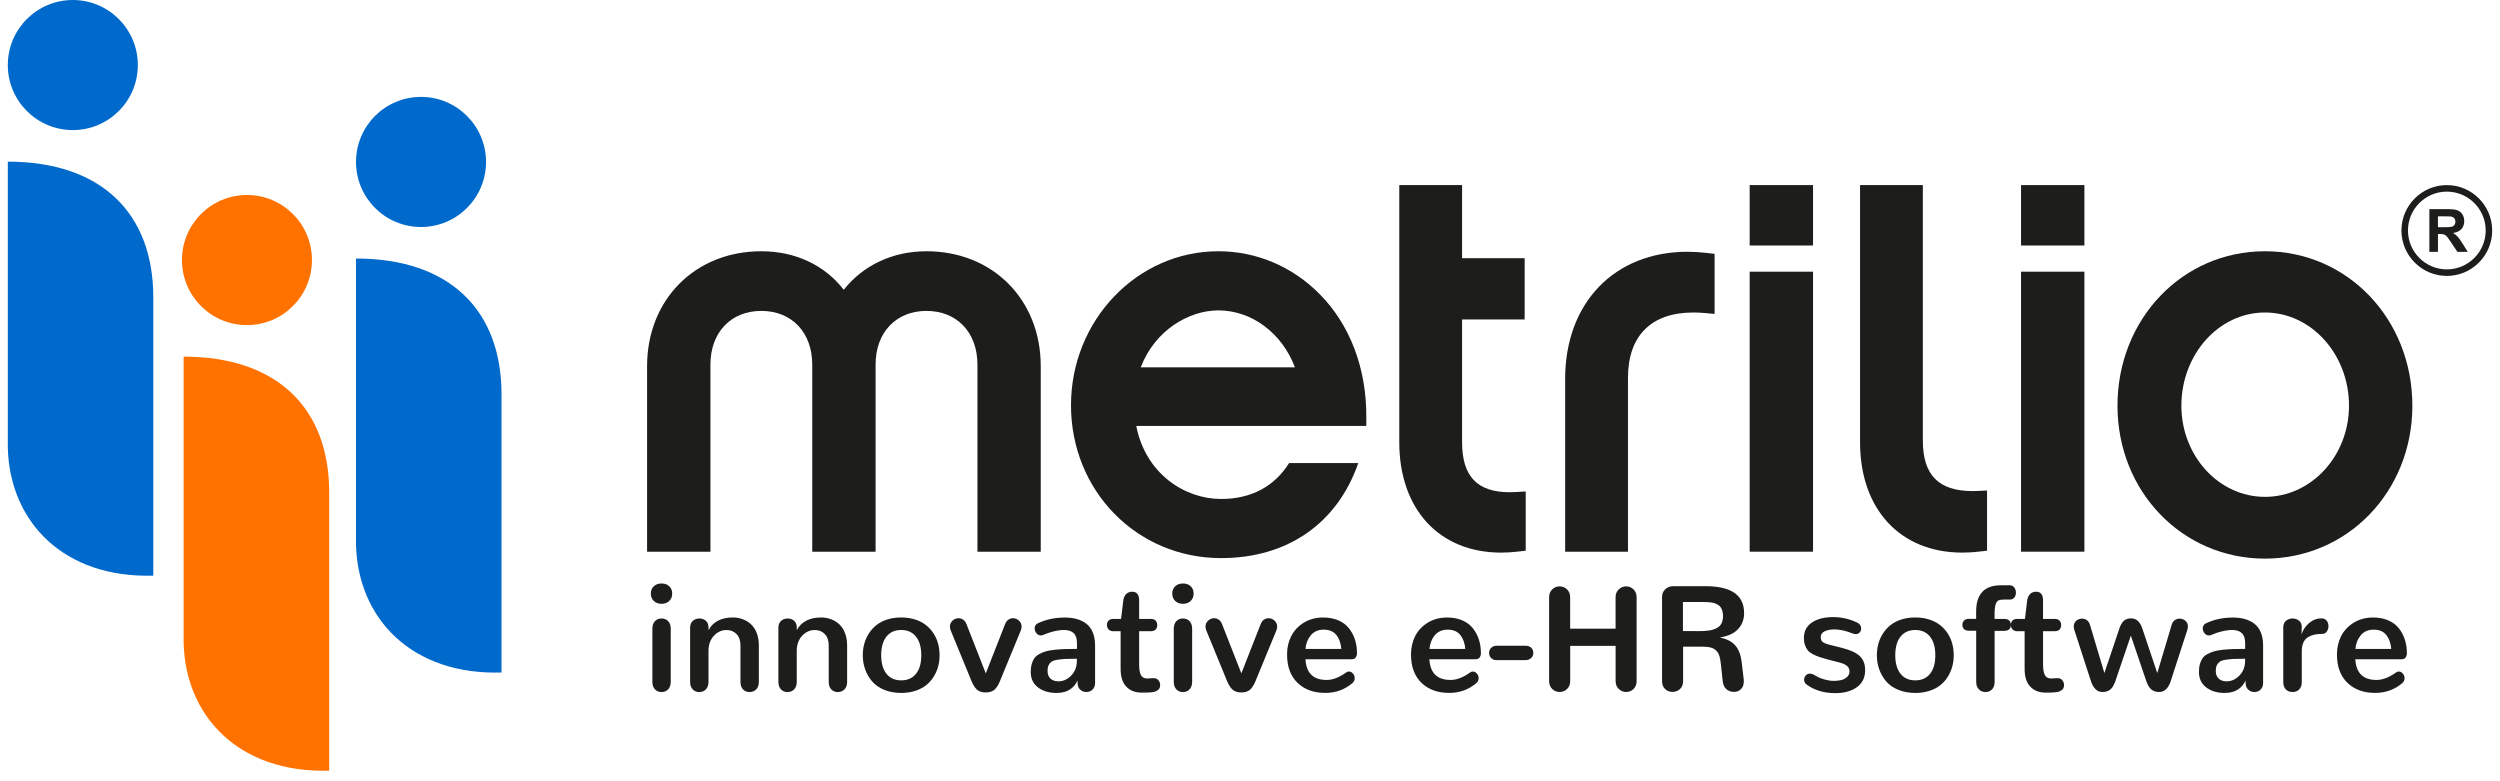 <svg width="160" height="50" viewBox="0 0 160 50" fill="none" xmlns="http://www.w3.org/2000/svg">
  <path
    d="M9.811 19.028V36.841C4.07 37.012 0.624 33.394 0.5 28.666V10.346C6.498 10.346 9.811 13.66 9.811 19.028Z"
    fill="#0069CC" />
  <path
    d="M0.5 4.163C0.5 6.462 2.362 8.325 4.662 8.325C6.956 8.325 8.821 6.462 8.821 4.163C8.821 1.864 6.956 0 4.662 0C2.362 0 0.5 1.864 0.5 4.163Z"
    fill="#0069CC" />
  <path
    d="M21.068 31.509V49.322C15.325 49.491 11.873 45.877 11.752 41.149V22.825C17.75 22.825 21.068 26.139 21.068 31.509Z"
    fill="#FF7200" />
  <path
    d="M11.645 16.643C11.645 18.942 13.505 20.806 15.807 20.806C18.101 20.806 19.966 18.942 19.966 16.643C19.966 14.342 18.101 12.479 15.807 12.479C13.507 12.479 11.645 14.342 11.645 16.643Z"
    fill="#FF7200" />
  <path
    d="M32.097 25.23V43.041C26.353 43.212 22.909 39.596 22.785 34.868V16.546C28.783 16.546 32.097 19.86 32.097 25.23Z"
    fill="#0069CC" />
  <path
    d="M22.785 10.365C22.785 12.664 24.645 14.528 26.947 14.528C29.241 14.528 31.106 12.664 31.106 10.365C31.106 8.066 29.241 6.202 26.947 6.202C24.645 6.2 22.785 8.064 22.785 10.365Z"
    fill="#0069CC" />
  <path d="M116.034 17.388H111.979V35.308H116.034V17.388Z" fill="#1D1D1B" />
  <path
    d="M96.613 31.502C94.539 31.502 93.573 30.482 93.573 28.295V20.445H97.578V16.525H93.573V11.846H89.554V28.297C89.554 32.593 92.112 35.367 96.072 35.367C96.418 35.367 96.777 35.346 97.138 35.303L97.646 35.244V31.452L97.036 31.49C96.893 31.499 96.753 31.502 96.613 31.502Z"
    fill="#1D1D1B" />
  <path
    d="M108.003 16.113C103.319 16.113 100.169 19.384 100.169 24.256V35.31H104.19V24.189C104.19 21.486 105.677 20 108.376 20C108.611 20 108.858 20.01 109.107 20.034L109.734 20.091V16.247L109.226 16.187C108.818 16.14 108.404 16.113 108.003 16.113Z"
    fill="#1D1D1B" />
  <path
    d="M82.504 29.633C81.565 31.131 80.083 31.934 78.147 31.934C75.829 31.934 73.321 30.33 72.72 27.261H87.442L87.444 26.69C87.461 23.571 86.397 20.773 84.447 18.812C82.696 17.048 80.401 16.08 77.976 16.08C72.774 16.08 68.544 20.502 68.544 25.934C68.544 31.421 72.762 35.719 78.147 35.719C82.397 35.719 85.584 33.503 86.931 29.636H82.504V29.633ZM77.976 19.865C80.126 19.865 82.055 21.332 82.876 23.509H73.009C73.919 21.113 76.114 19.865 77.976 19.865Z"
    fill="#1D1D1B" />
  <path
    d="M59.297 16.08C57.135 16.08 55.249 16.969 54 18.545C52.779 16.969 50.902 16.08 48.726 16.08C44.486 16.08 41.413 19.173 41.413 23.436V35.31H45.468V23.331C45.468 21.277 46.776 19.898 48.726 19.898C50.674 19.898 51.983 21.277 51.983 23.331V35.31H56.038V23.331C56.038 21.277 57.346 19.898 59.294 19.898C61.244 19.898 62.556 21.277 62.556 23.331V35.31H66.608V23.436C66.608 19.173 63.532 16.08 59.297 16.08Z"
    fill="#1D1D1B" />
  <path
    d="M144.956 16.08C139.664 16.08 135.519 20.423 135.519 25.967C135.519 31.454 139.664 35.752 144.956 35.752C150.246 35.752 154.391 31.454 154.391 25.967C154.391 20.423 150.246 16.08 144.956 16.08ZM144.956 31.799C142.008 31.799 139.609 29.181 139.609 25.967C139.609 22.677 142.008 20 144.956 20C147.923 20 150.336 22.677 150.336 25.967C150.334 29.181 147.923 31.799 144.956 31.799Z"
    fill="#1D1D1B" />
  <path d="M133.402 11.846H129.347V15.712H133.402V11.846Z" fill="#1D1D1B" />
  <path
    d="M126.236 31.428C124.07 31.428 123.062 30.401 123.062 28.192V11.846H119.043V28.297C119.043 32.593 121.611 35.367 125.59 35.367C125.937 35.367 126.3 35.346 126.663 35.303L127.172 35.244V31.392L126.571 31.421C126.457 31.426 126.345 31.428 126.236 31.428Z"
    fill="#1D1D1B" />
  <path d="M116.034 11.846H111.979V15.712H116.034V11.846Z" fill="#1D1D1B" />
  <path d="M133.402 17.388H129.347V35.308H133.402V17.388Z" fill="#1D1D1B" />
  <path
    d="M155.479 16.12V13.384H156.64C156.932 13.384 157.144 13.408 157.274 13.458C157.407 13.508 157.512 13.596 157.595 13.719C157.673 13.845 157.711 13.988 157.711 14.15C157.711 14.354 157.652 14.523 157.531 14.659C157.41 14.794 157.232 14.877 156.992 14.911C157.11 14.979 157.208 15.056 157.286 15.141C157.362 15.224 157.467 15.372 157.6 15.583L157.935 16.118H157.274L156.875 15.521C156.735 15.31 156.638 15.177 156.585 15.12C156.531 15.065 156.476 15.027 156.417 15.006C156.36 14.987 156.265 14.975 156.141 14.975H156.03V16.116L155.479 16.12ZM156.03 14.542H156.438C156.704 14.542 156.868 14.53 156.932 14.509C156.999 14.487 157.051 14.447 157.087 14.392C157.125 14.338 157.144 14.269 157.144 14.188C157.144 14.095 157.118 14.021 157.068 13.964C157.02 13.907 156.951 13.872 156.861 13.855C156.818 13.848 156.683 13.845 156.46 13.845H156.027L156.03 14.542Z"
    fill="#1D1D1B" />
  <path
    d="M156.597 17.659C154.996 17.659 153.692 16.356 153.692 14.751C153.692 13.149 154.996 11.846 156.597 11.846C158.196 11.846 159.5 13.149 159.5 14.751C159.5 16.354 158.198 17.659 156.597 17.659ZM156.597 12.264C155.224 12.264 154.11 13.382 154.11 14.751C154.11 16.123 155.227 17.24 156.597 17.24C157.968 17.24 159.084 16.123 159.084 14.751C159.084 13.382 157.968 12.264 156.597 12.264Z"
    fill="#1D1D1B" />
  <path
    d="M41.843 38.462C41.717 38.341 41.653 38.184 41.653 37.989C41.653 37.797 41.717 37.64 41.843 37.521C41.969 37.402 42.135 37.343 42.342 37.343C42.546 37.343 42.71 37.402 42.833 37.521C42.959 37.64 43.021 37.797 43.021 37.989C43.021 38.184 42.957 38.341 42.831 38.462C42.705 38.584 42.539 38.643 42.337 38.643C42.135 38.643 41.969 38.584 41.843 38.462ZM41.916 44.118C41.807 44.004 41.752 43.842 41.752 43.633V40.243C41.752 40.034 41.807 39.87 41.916 39.756C42.026 39.639 42.166 39.582 42.337 39.582C42.508 39.582 42.65 39.639 42.762 39.756C42.874 39.872 42.928 40.034 42.928 40.243V43.633C42.928 43.84 42.871 44.002 42.762 44.118C42.653 44.234 42.51 44.292 42.337 44.292C42.163 44.292 42.026 44.232 41.916 44.118Z"
    fill="#1D1D1B" />
  <path
    d="M44.332 44.118C44.223 44.004 44.168 43.845 44.168 43.643V40.174C44.168 39.986 44.225 39.841 44.337 39.739C44.448 39.635 44.591 39.584 44.764 39.584C44.933 39.584 45.073 39.635 45.182 39.737C45.292 39.839 45.346 39.982 45.346 40.167V40.331C45.484 40.065 45.684 39.863 45.95 39.725C46.213 39.587 46.529 39.518 46.895 39.518C47.121 39.518 47.332 39.556 47.529 39.627C47.726 39.699 47.904 39.808 48.061 39.951C48.218 40.093 48.342 40.283 48.432 40.516C48.522 40.752 48.567 41.02 48.567 41.32V43.645C48.567 43.847 48.51 44.006 48.399 44.12C48.287 44.234 48.142 44.292 47.966 44.292C47.8 44.292 47.662 44.234 47.553 44.12C47.444 44.006 47.389 43.847 47.389 43.645V41.318C47.389 40.997 47.306 40.749 47.137 40.578C46.971 40.407 46.757 40.322 46.498 40.322C46.185 40.322 45.914 40.445 45.686 40.692C45.458 40.94 45.344 41.263 45.344 41.66V43.645C45.344 43.847 45.287 44.006 45.178 44.12C45.066 44.234 44.926 44.292 44.752 44.292C44.579 44.292 44.441 44.232 44.332 44.118Z"
    fill="#1D1D1B" />
  <path
    d="M49.98 44.118C49.871 44.004 49.817 43.845 49.817 43.643V40.174C49.817 39.986 49.874 39.841 49.985 39.739C50.097 39.635 50.239 39.584 50.413 39.584C50.581 39.584 50.722 39.635 50.831 39.737C50.94 39.839 50.995 39.982 50.995 40.167V40.331C51.133 40.065 51.332 39.863 51.598 39.725C51.862 39.587 52.178 39.518 52.544 39.518C52.769 39.518 52.98 39.556 53.178 39.627C53.377 39.701 53.553 39.808 53.71 39.951C53.867 40.093 53.99 40.283 54.08 40.516C54.171 40.752 54.216 41.02 54.216 41.32V43.645C54.216 43.847 54.159 44.006 54.047 44.12C53.935 44.234 53.791 44.292 53.615 44.292C53.449 44.292 53.311 44.234 53.201 44.12C53.092 44.006 53.038 43.847 53.038 43.645V41.318C53.038 40.997 52.954 40.749 52.786 40.578C52.62 40.407 52.406 40.322 52.147 40.322C51.833 40.322 51.562 40.445 51.334 40.692C51.106 40.94 50.992 41.263 50.992 41.66V43.645C50.992 43.847 50.935 44.006 50.826 44.12C50.715 44.234 50.574 44.292 50.401 44.292C50.227 44.292 50.09 44.232 49.98 44.118Z"
    fill="#1D1D1B" />
  <path
    d="M56.579 44.144C56.258 44.011 56 43.828 55.807 43.6C55.615 43.372 55.468 43.115 55.368 42.834C55.268 42.554 55.218 42.254 55.218 41.938C55.218 41.688 55.249 41.446 55.311 41.213C55.373 40.98 55.468 40.761 55.598 40.554C55.729 40.348 55.89 40.167 56.078 40.015C56.268 39.863 56.498 39.741 56.772 39.651C57.045 39.561 57.346 39.518 57.674 39.518C57.995 39.518 58.292 39.561 58.563 39.646C58.833 39.732 59.064 39.851 59.254 40.001C59.444 40.148 59.608 40.326 59.741 40.531C59.876 40.735 59.974 40.959 60.038 41.194C60.102 41.432 60.133 41.681 60.133 41.94C60.133 42.188 60.102 42.425 60.042 42.654C59.981 42.882 59.886 43.101 59.755 43.31C59.624 43.519 59.465 43.697 59.278 43.849C59.088 44.002 58.857 44.123 58.582 44.213C58.306 44.303 58.004 44.349 57.672 44.349C57.266 44.346 56.9 44.28 56.579 44.144ZM58.624 43.122C58.85 42.841 58.962 42.447 58.962 41.938C58.962 41.427 58.85 41.03 58.624 40.747C58.399 40.464 58.083 40.319 57.677 40.319C57.27 40.319 56.955 40.462 56.731 40.745C56.508 41.028 56.396 41.425 56.396 41.938C56.396 42.444 56.508 42.839 56.734 43.122C56.959 43.403 57.273 43.543 57.677 43.543C58.083 43.543 58.399 43.403 58.624 43.122Z"
    fill="#1D1D1B" />
  <path
    d="M62.498 44.113C62.358 43.978 62.221 43.733 62.09 43.379L60.843 40.34C60.812 40.264 60.795 40.188 60.795 40.105C60.795 39.953 60.852 39.825 60.964 39.72C61.076 39.615 61.204 39.566 61.349 39.566C61.458 39.566 61.558 39.599 61.651 39.663C61.741 39.73 61.812 39.829 61.862 39.965L63.09 43.096L64.318 39.965C64.368 39.829 64.439 39.73 64.529 39.663C64.62 39.599 64.719 39.566 64.829 39.566C64.974 39.566 65.1 39.615 65.213 39.72C65.328 39.825 65.382 39.953 65.382 40.105C65.382 40.186 65.366 40.264 65.335 40.34L64.083 43.379C63.952 43.733 63.817 43.975 63.677 44.113C63.536 44.249 63.342 44.318 63.088 44.318C62.833 44.318 62.639 44.249 62.498 44.113Z"
    fill="#1D1D1B" />
  <path
    d="M66.423 43.987C66.118 43.752 65.966 43.422 65.966 43.001C65.966 42.813 65.986 42.647 66.026 42.506C66.066 42.364 66.121 42.242 66.19 42.138C66.261 42.033 66.361 41.948 66.487 41.874C66.615 41.803 66.75 41.743 66.895 41.698C67.04 41.653 67.221 41.617 67.442 41.591C67.662 41.567 67.883 41.551 68.109 41.541C68.335 41.534 68.606 41.529 68.926 41.529V41.168C68.926 40.873 68.857 40.659 68.717 40.524C68.577 40.388 68.37 40.319 68.095 40.319C68.035 40.319 67.976 40.322 67.914 40.326C67.853 40.331 67.791 40.338 67.729 40.35C67.667 40.359 67.613 40.371 67.565 40.379C67.518 40.388 67.463 40.4 67.396 40.419C67.332 40.438 67.28 40.452 67.247 40.459C67.213 40.469 67.161 40.486 67.097 40.509C67.033 40.533 66.99 40.547 66.971 40.554C66.952 40.562 66.909 40.576 66.845 40.604C66.781 40.631 66.746 40.645 66.743 40.645C66.71 40.659 66.665 40.669 66.613 40.669C66.503 40.669 66.411 40.621 66.332 40.528C66.256 40.438 66.218 40.333 66.218 40.217C66.218 40.065 66.287 39.955 66.425 39.889C66.943 39.644 67.52 39.523 68.156 39.523C68.444 39.523 68.703 39.556 68.931 39.623C69.159 39.689 69.361 39.791 69.537 39.927C69.712 40.065 69.848 40.25 69.943 40.486C70.038 40.718 70.085 40.997 70.085 41.315V43.7C70.085 43.888 70.031 44.032 69.921 44.135C69.812 44.237 69.679 44.289 69.527 44.289C69.375 44.289 69.242 44.237 69.13 44.135C69.019 44.032 68.964 43.885 68.964 43.7V43.545C68.864 43.783 68.703 43.978 68.48 44.125C68.256 44.275 67.962 44.349 67.601 44.349C67.116 44.344 66.727 44.225 66.423 43.987ZM68.558 43.234C68.798 42.986 68.919 42.673 68.919 42.295V42.159C68.606 42.159 68.359 42.164 68.176 42.173C67.993 42.183 67.819 42.202 67.655 42.228C67.492 42.254 67.37 42.297 67.292 42.354C67.213 42.411 67.152 42.487 67.109 42.58C67.064 42.673 67.043 42.789 67.043 42.934C67.043 43.153 67.107 43.319 67.233 43.433C67.358 43.547 67.527 43.605 67.736 43.605C68.045 43.605 68.318 43.481 68.558 43.234Z"
    fill="#1D1D1B" />
  <path
    d="M72.078 43.94C71.838 43.681 71.72 43.31 71.72 42.825V40.398H71.266C71.13 40.398 71.028 40.362 70.955 40.288C70.881 40.215 70.846 40.117 70.846 39.996C70.846 39.882 70.879 39.787 70.95 39.718C71.019 39.646 71.121 39.611 71.254 39.611H71.748L71.888 38.446C71.907 38.277 71.967 38.139 72.064 38.032C72.161 37.923 72.297 37.87 72.47 37.87C72.608 37.87 72.715 37.916 72.791 38.006C72.867 38.096 72.905 38.234 72.905 38.415V39.611H73.66C73.791 39.611 73.893 39.649 73.96 39.72C74.028 39.794 74.062 39.891 74.062 40.013C74.062 40.131 74.028 40.224 73.96 40.293C73.891 40.362 73.788 40.395 73.656 40.395H72.905V42.53C72.905 42.83 72.943 43.055 73.016 43.2C73.093 43.348 73.225 43.422 73.416 43.422H73.468L73.8 43.403H73.834C73.962 43.403 74.064 43.445 74.138 43.533C74.214 43.621 74.249 43.723 74.249 43.842C74.249 43.918 74.237 43.983 74.211 44.04C74.185 44.097 74.147 44.142 74.093 44.175C74.038 44.211 73.983 44.237 73.926 44.261C73.869 44.285 73.796 44.296 73.698 44.306C73.603 44.313 73.52 44.318 73.451 44.322C73.382 44.325 73.292 44.327 73.178 44.327H73.076C72.651 44.33 72.318 44.199 72.078 43.94Z"
    fill="#1D1D1B" />
  <path
    d="M75.214 38.462C75.088 38.341 75.024 38.184 75.024 37.989C75.024 37.797 75.088 37.64 75.214 37.521C75.34 37.402 75.506 37.343 75.713 37.343C75.917 37.343 76.081 37.402 76.204 37.521C76.33 37.64 76.392 37.797 76.392 37.989C76.392 38.184 76.328 38.341 76.202 38.462C76.076 38.584 75.91 38.643 75.708 38.643C75.504 38.643 75.34 38.584 75.214 38.462ZM75.285 44.118C75.176 44.004 75.121 43.842 75.121 43.633V40.243C75.121 40.034 75.176 39.87 75.285 39.756C75.394 39.639 75.534 39.582 75.705 39.582C75.876 39.582 76.019 39.639 76.131 39.756C76.242 39.872 76.297 40.034 76.297 40.243V43.633C76.297 43.84 76.242 44.002 76.131 44.118C76.019 44.234 75.879 44.292 75.705 44.292C75.532 44.292 75.394 44.232 75.285 44.118Z"
    fill="#1D1D1B" />
  <path
    d="M78.855 44.113C78.715 43.978 78.577 43.733 78.447 43.379L77.2 40.34C77.169 40.264 77.152 40.188 77.152 40.105C77.152 39.953 77.209 39.825 77.321 39.72C77.432 39.615 77.563 39.566 77.705 39.566C77.815 39.566 77.915 39.599 78.007 39.663C78.097 39.73 78.169 39.829 78.219 39.965L79.447 43.096L80.675 39.965C80.725 39.829 80.796 39.73 80.886 39.663C80.976 39.599 81.076 39.566 81.185 39.566C81.33 39.566 81.458 39.615 81.57 39.72C81.682 39.825 81.739 39.953 81.739 40.105C81.739 40.186 81.722 40.264 81.691 40.34L80.439 43.379C80.309 43.733 80.173 43.975 80.033 44.113C79.893 44.249 79.698 44.318 79.444 44.318C79.19 44.318 78.995 44.249 78.855 44.113Z"
    fill="#1D1D1B" />
  <path
    d="M82.639 40.711C82.82 40.357 83.088 40.069 83.444 39.851C83.8 39.632 84.216 39.52 84.686 39.52C85.05 39.52 85.371 39.582 85.651 39.701C85.931 39.822 86.157 39.989 86.326 40.203C86.496 40.414 86.625 40.654 86.713 40.921C86.8 41.187 86.846 41.474 86.848 41.783C86.848 41.905 86.82 42.005 86.765 42.081C86.708 42.154 86.622 42.192 86.513 42.192H83.549C83.599 43.074 84.05 43.517 84.905 43.517C85.292 43.517 85.708 43.357 86.147 43.044C86.204 42.998 86.266 42.977 86.33 42.977C86.428 42.977 86.513 43.02 86.589 43.108C86.665 43.196 86.701 43.295 86.701 43.405C86.701 43.529 86.651 43.636 86.551 43.723C86.057 44.139 85.48 44.346 84.82 44.346C84.078 44.346 83.485 44.13 83.04 43.7C82.596 43.267 82.373 42.666 82.373 41.893C82.368 41.46 82.458 41.066 82.639 40.711ZM85.843 41.532C85.817 41.173 85.713 40.875 85.53 40.645C85.347 40.412 85.076 40.298 84.715 40.298C84.364 40.298 84.09 40.419 83.891 40.659C83.691 40.899 83.58 41.192 83.551 41.532H85.843Z"
    fill="#1D1D1B" />
  <path
    d="M90.57 40.711C90.751 40.357 91.019 40.069 91.376 39.851C91.732 39.632 92.147 39.52 92.618 39.52C92.981 39.52 93.302 39.582 93.582 39.701C93.862 39.822 94.088 39.989 94.257 40.203C94.428 40.414 94.556 40.654 94.644 40.921C94.732 41.187 94.777 41.474 94.779 41.783C94.779 41.905 94.751 42.005 94.696 42.081C94.639 42.154 94.554 42.192 94.444 42.192H91.48C91.53 43.074 91.981 43.517 92.836 43.517C93.224 43.517 93.639 43.357 94.079 43.044C94.136 42.998 94.197 42.977 94.261 42.977C94.359 42.977 94.444 43.02 94.52 43.108C94.596 43.196 94.632 43.295 94.632 43.405C94.632 43.529 94.582 43.636 94.482 43.723C93.988 44.139 93.411 44.346 92.751 44.346C92.01 44.346 91.416 44.13 90.972 43.7C90.528 43.267 90.304 42.666 90.304 41.893C90.302 41.46 90.392 41.066 90.57 40.711ZM93.777 41.532C93.751 41.173 93.646 40.875 93.463 40.645C93.281 40.412 93.01 40.298 92.649 40.298C92.297 40.298 92.024 40.419 91.824 40.659C91.625 40.899 91.513 41.192 91.485 41.532H93.777Z"
    fill="#1D1D1B" />
  <path
    d="M95.435 42.116C95.345 42.028 95.302 41.919 95.302 41.788C95.302 41.653 95.347 41.544 95.437 41.458C95.53 41.372 95.646 41.327 95.789 41.327H97.646C97.789 41.327 97.908 41.37 97.998 41.458C98.088 41.544 98.133 41.653 98.133 41.788C98.133 41.919 98.086 42.028 97.991 42.116C97.898 42.204 97.782 42.247 97.644 42.247H95.763C95.634 42.249 95.525 42.204 95.435 42.116Z"
    fill="#1D1D1B" />
  <path
    d="M99.342 44.094C99.209 43.966 99.143 43.797 99.143 43.588V38.227C99.143 38.018 99.209 37.849 99.342 37.721C99.475 37.592 99.635 37.528 99.817 37.528C100 37.528 100.157 37.592 100.29 37.721C100.423 37.849 100.49 38.018 100.49 38.227V40.236H103.397V38.227C103.397 38.018 103.463 37.849 103.599 37.721C103.732 37.592 103.891 37.528 104.076 37.528C104.259 37.528 104.414 37.592 104.547 37.721C104.677 37.849 104.744 38.018 104.744 38.227V43.588C104.744 43.797 104.677 43.966 104.547 44.094C104.416 44.223 104.257 44.287 104.074 44.287C103.891 44.287 103.734 44.223 103.601 44.094C103.466 43.966 103.399 43.797 103.399 43.588V41.334H100.492V43.588C100.492 43.797 100.425 43.966 100.292 44.094C100.159 44.223 100 44.287 99.817 44.287C99.632 44.287 99.475 44.22 99.342 44.094Z"
    fill="#1D1D1B" />
  <path
    d="M106.568 44.099C106.437 43.975 106.371 43.807 106.371 43.59V38.206C106.371 38.006 106.44 37.842 106.58 37.711C106.72 37.581 106.886 37.516 107.084 37.516H109.152C110.801 37.516 111.623 38.089 111.623 39.24C111.623 39.639 111.497 39.979 111.243 40.255C110.989 40.533 110.609 40.711 110.098 40.792V40.811C110.532 40.894 110.856 41.066 111.072 41.325C111.285 41.584 111.418 41.933 111.468 42.378L111.599 43.486C111.601 43.514 111.604 43.555 111.604 43.607C111.604 43.819 111.542 43.985 111.423 44.104C111.302 44.223 111.152 44.282 110.972 44.282C110.784 44.282 110.623 44.223 110.487 44.106C110.352 43.99 110.276 43.816 110.252 43.588L110.136 42.504C110.114 42.295 110.084 42.123 110.043 41.993C110.003 41.862 109.939 41.748 109.851 41.653C109.763 41.558 109.649 41.489 109.506 41.448C109.364 41.408 109.183 41.386 108.965 41.386H108.946H107.718V43.588C107.718 43.807 107.651 43.978 107.518 44.099C107.385 44.22 107.226 44.282 107.043 44.282C106.86 44.282 106.701 44.225 106.568 44.099ZM108.673 40.391C108.803 40.391 108.915 40.391 109.003 40.386C109.091 40.381 109.195 40.374 109.316 40.36C109.437 40.345 109.537 40.326 109.62 40.3C109.704 40.276 109.789 40.238 109.879 40.193C109.97 40.146 110.038 40.091 110.093 40.024C110.148 39.958 110.19 39.875 110.224 39.775C110.257 39.675 110.274 39.561 110.274 39.432C110.274 39.311 110.259 39.202 110.233 39.107C110.205 39.012 110.169 38.933 110.126 38.869C110.084 38.807 110.027 38.752 109.951 38.71C109.875 38.667 109.806 38.631 109.742 38.608C109.677 38.584 109.594 38.567 109.492 38.555C109.39 38.546 109.302 38.536 109.228 38.534C109.157 38.531 109.065 38.529 108.951 38.529H108.853H107.708V40.388L108.673 40.391Z"
    fill="#1D1D1B" />
  <path
    d="M115.464 43.502C115.464 43.4 115.499 43.31 115.568 43.229C115.639 43.151 115.727 43.112 115.839 43.112C115.917 43.112 115.998 43.136 116.081 43.181C116.219 43.26 116.331 43.319 116.411 43.36C116.495 43.4 116.628 43.448 116.813 43.498C116.998 43.55 117.181 43.576 117.366 43.576C117.549 43.576 117.708 43.557 117.851 43.521C117.993 43.486 118.115 43.419 118.217 43.324C118.319 43.229 118.369 43.105 118.369 42.956C118.369 42.689 118.15 42.504 117.715 42.397L116.984 42.209C116.763 42.15 116.582 42.097 116.445 42.05C116.307 42.002 116.167 41.943 116.027 41.869C115.884 41.795 115.777 41.715 115.704 41.627C115.63 41.536 115.568 41.425 115.521 41.294C115.473 41.161 115.449 41.006 115.449 40.828C115.449 40.4 115.62 40.069 115.965 39.839C116.309 39.608 116.761 39.494 117.321 39.494C117.863 39.494 118.376 39.611 118.86 39.846C119.029 39.927 119.115 40.053 119.115 40.222C119.115 40.324 119.084 40.407 119.017 40.478C118.953 40.547 118.868 40.583 118.763 40.583C118.711 40.583 118.649 40.571 118.58 40.545C118.578 40.545 118.542 40.533 118.476 40.507C118.411 40.481 118.364 40.467 118.338 40.457C118.312 40.45 118.262 40.433 118.191 40.41C118.119 40.386 118.058 40.369 118.005 40.359C117.953 40.348 117.891 40.336 117.82 40.322C117.749 40.307 117.677 40.298 117.606 40.293C117.535 40.286 117.464 40.283 117.395 40.283C117.153 40.283 116.948 40.322 116.78 40.402C116.611 40.483 116.528 40.604 116.528 40.771C116.528 40.918 116.573 41.025 116.666 41.096C116.758 41.165 116.934 41.232 117.193 41.291L117.915 41.474C118.416 41.6 118.787 41.769 119.02 41.986C119.252 42.202 119.369 42.499 119.369 42.882C119.369 43.36 119.193 43.726 118.841 43.98C118.49 44.232 118.031 44.361 117.468 44.361C116.739 44.361 116.129 44.18 115.63 43.816C115.518 43.735 115.464 43.631 115.464 43.502Z"
    fill="#1D1D1B" />
  <path
    d="M121.48 44.144C121.157 44.011 120.901 43.828 120.708 43.6C120.516 43.372 120.371 43.115 120.269 42.834C120.169 42.554 120.119 42.254 120.119 41.938C120.119 41.688 120.15 41.446 120.212 41.213C120.274 40.98 120.369 40.761 120.502 40.554C120.632 40.348 120.794 40.167 120.982 40.015C121.169 39.863 121.402 39.741 121.675 39.651C121.948 39.561 122.25 39.518 122.578 39.518C122.898 39.518 123.195 39.561 123.466 39.646C123.737 39.732 123.967 39.851 124.157 40.001C124.347 40.148 124.511 40.326 124.647 40.531C124.78 40.735 124.879 40.959 124.944 41.194C125.008 41.432 125.039 41.681 125.039 41.94C125.039 42.188 125.01 42.425 124.946 42.654C124.884 42.882 124.789 43.101 124.661 43.31C124.533 43.519 124.371 43.697 124.184 43.849C123.993 44.002 123.761 44.123 123.488 44.213C123.212 44.303 122.91 44.349 122.578 44.349C122.167 44.346 121.801 44.28 121.48 44.144ZM123.523 43.122C123.749 42.841 123.86 42.447 123.86 41.938C123.86 41.427 123.749 41.03 123.523 40.747C123.298 40.464 122.982 40.319 122.578 40.319C122.172 40.319 121.856 40.462 121.632 40.745C121.409 41.028 121.297 41.425 121.297 41.938C121.297 42.444 121.409 42.839 121.635 43.122C121.86 43.405 122.174 43.543 122.578 43.543C122.984 43.543 123.298 43.403 123.523 43.122Z"
    fill="#1D1D1B" />
  <path
    d="M126.644 44.116C126.533 43.999 126.476 43.837 126.476 43.631V40.369H126.015C125.877 40.367 125.773 40.331 125.701 40.264C125.63 40.2 125.594 40.108 125.594 39.989C125.594 39.882 125.628 39.791 125.697 39.718C125.766 39.644 125.868 39.608 126.001 39.608H126.473V39.14C126.473 38.02 127.001 37.459 128.053 37.459H128.63C128.749 37.459 128.844 37.507 128.915 37.602C128.984 37.695 129.02 37.804 129.02 37.93C129.02 38.051 128.986 38.156 128.92 38.241C128.853 38.327 128.756 38.372 128.63 38.372H128.255C128.098 38.372 127.982 38.391 127.903 38.429C127.825 38.467 127.763 38.55 127.72 38.681C127.678 38.812 127.654 39.009 127.654 39.268V39.611H128.293C128.421 39.611 128.521 39.646 128.592 39.72C128.663 39.794 128.701 39.882 128.701 39.993C128.701 40.11 128.666 40.203 128.592 40.269C128.521 40.338 128.416 40.374 128.279 40.374H127.656V43.636C127.656 43.845 127.602 44.006 127.49 44.12C127.378 44.234 127.238 44.292 127.067 44.292C126.899 44.289 126.758 44.232 126.644 44.116Z"
    fill="#1D1D1B" />
  <path
    d="M129.934 43.94C129.694 43.681 129.576 43.31 129.576 42.825V40.398H129.119C128.986 40.398 128.882 40.362 128.808 40.288C128.735 40.215 128.697 40.117 128.697 39.996C128.697 39.882 128.73 39.787 128.799 39.718C128.868 39.646 128.97 39.611 129.103 39.611H129.597L129.737 38.446C129.756 38.277 129.815 38.139 129.913 38.032C130.013 37.923 130.146 37.87 130.319 37.87C130.457 37.87 130.564 37.916 130.64 38.006C130.716 38.096 130.754 38.234 130.754 38.415V39.611H131.509C131.64 39.611 131.739 39.649 131.811 39.72C131.88 39.794 131.913 39.891 131.913 40.013C131.913 40.131 131.877 40.224 131.811 40.293C131.742 40.362 131.64 40.395 131.507 40.395H130.756V42.53C130.756 42.83 130.794 43.055 130.868 43.2C130.944 43.348 131.077 43.422 131.267 43.422H131.319L131.652 43.403H131.682C131.811 43.403 131.913 43.445 131.986 43.533C132.062 43.621 132.098 43.723 132.098 43.842C132.098 43.918 132.086 43.983 132.06 44.04C132.034 44.097 131.996 44.142 131.939 44.175C131.884 44.211 131.83 44.237 131.773 44.261C131.716 44.285 131.64 44.296 131.545 44.306C131.45 44.313 131.367 44.318 131.298 44.322C131.229 44.327 131.138 44.327 131.024 44.327H130.922C130.507 44.33 130.174 44.199 129.934 43.94Z"
    fill="#1D1D1B" />
  <path
    d="M137.666 44.111C137.531 43.992 137.412 43.769 137.312 43.441L136.374 40.681L135.435 43.441C135.336 43.769 135.217 43.992 135.082 44.111C134.946 44.23 134.77 44.289 134.559 44.289C134.2 44.289 133.944 44.028 133.789 43.5L132.749 40.291C132.73 40.224 132.72 40.16 132.72 40.098C132.72 39.944 132.773 39.822 132.88 39.73C132.987 39.637 133.11 39.592 133.25 39.592C133.367 39.592 133.471 39.625 133.564 39.694C133.656 39.763 133.723 39.865 133.761 39.998L134.68 43.077L135.628 40.26C135.699 40.032 135.794 39.86 135.913 39.746C136.032 39.632 136.186 39.575 136.374 39.575C136.561 39.575 136.713 39.632 136.832 39.746C136.951 39.86 137.046 40.032 137.12 40.26L138.065 43.077L138.984 39.998C139.022 39.863 139.086 39.763 139.181 39.694C139.276 39.625 139.381 39.592 139.495 39.592C139.635 39.592 139.759 39.637 139.865 39.73C139.972 39.822 140.025 39.944 140.025 40.098C140.025 40.16 140.015 40.224 139.996 40.291L138.956 43.5C138.804 44.025 138.547 44.289 138.186 44.289C137.975 44.289 137.801 44.23 137.666 44.111Z"
    fill="#1D1D1B" />
  <path
    d="M141.189 43.987C140.885 43.752 140.732 43.422 140.732 43.001C140.732 42.813 140.751 42.647 140.792 42.506C140.832 42.366 140.887 42.242 140.956 42.138C141.025 42.033 141.124 41.948 141.253 41.874C141.381 41.803 141.516 41.743 141.661 41.698C141.806 41.653 141.987 41.617 142.208 41.591C142.428 41.567 142.649 41.551 142.875 41.541C143.101 41.534 143.371 41.529 143.69 41.529V41.168C143.69 40.873 143.621 40.659 143.481 40.524C143.341 40.388 143.134 40.319 142.858 40.319C142.799 40.319 142.74 40.322 142.678 40.326C142.616 40.331 142.557 40.338 142.493 40.35C142.431 40.359 142.376 40.371 142.329 40.379C142.281 40.388 142.224 40.4 142.16 40.419C142.094 40.438 142.044 40.452 142.008 40.459C141.975 40.469 141.925 40.486 141.858 40.509C141.792 40.533 141.749 40.547 141.733 40.554C141.714 40.562 141.671 40.576 141.607 40.604C141.54 40.631 141.507 40.645 141.502 40.645C141.469 40.659 141.424 40.669 141.371 40.669C141.262 40.669 141.17 40.621 141.091 40.528C141.015 40.438 140.977 40.333 140.977 40.217C140.977 40.065 141.046 39.955 141.184 39.889C141.704 39.644 142.279 39.523 142.913 39.523C143.2 39.523 143.459 39.556 143.687 39.623C143.915 39.689 144.117 39.791 144.291 39.927C144.466 40.065 144.602 40.25 144.697 40.486C144.792 40.718 144.839 40.997 144.839 41.315V43.7C144.839 43.888 144.785 44.032 144.676 44.135C144.566 44.237 144.436 44.289 144.281 44.289C144.127 44.289 143.996 44.237 143.885 44.135C143.773 44.032 143.718 43.885 143.718 43.7V43.545C143.619 43.783 143.457 43.978 143.234 44.125C143.01 44.275 142.716 44.349 142.355 44.349C141.885 44.344 141.493 44.225 141.189 43.987ZM143.324 43.234C143.566 42.986 143.685 42.673 143.685 42.295V42.159C143.371 42.159 143.124 42.164 142.942 42.173C142.759 42.183 142.585 42.202 142.421 42.228C142.257 42.254 142.136 42.297 142.058 42.354C141.98 42.411 141.918 42.487 141.875 42.58C141.832 42.673 141.809 42.789 141.809 42.934C141.809 43.153 141.873 43.319 141.999 43.433C142.124 43.547 142.293 43.605 142.502 43.605C142.811 43.605 143.084 43.481 143.324 43.234Z"
    fill="#1D1D1B" />
  <path
    d="M146.295 44.123C146.184 44.013 146.129 43.852 146.129 43.647V40.146C146.129 39.967 146.189 39.829 146.305 39.73C146.421 39.63 146.562 39.582 146.725 39.582C146.885 39.582 147.022 39.63 147.141 39.725C147.257 39.82 147.314 39.951 147.312 40.117L147.298 40.602C147.383 40.322 147.543 40.079 147.78 39.877C148.018 39.675 148.281 39.575 148.573 39.575C148.718 39.575 148.828 39.625 148.906 39.72C148.984 39.818 149.022 39.934 149.022 40.072C149.022 40.203 148.987 40.319 148.915 40.419C148.844 40.519 148.747 40.569 148.626 40.569C148.44 40.569 148.276 40.583 148.136 40.614C147.994 40.642 147.856 40.695 147.725 40.771C147.595 40.844 147.493 40.961 147.421 41.113C147.35 41.265 147.314 41.456 147.314 41.676V43.657C147.314 43.859 147.257 44.016 147.148 44.125C147.037 44.234 146.894 44.289 146.718 44.289C146.547 44.289 146.407 44.234 146.295 44.123Z"
    fill="#1D1D1B" />
  <path
    d="M149.832 40.711C150.013 40.357 150.281 40.069 150.638 39.851C150.994 39.632 151.41 39.52 151.88 39.52C152.243 39.52 152.564 39.582 152.844 39.701C153.125 39.822 153.35 39.989 153.519 40.203C153.69 40.414 153.818 40.654 153.906 40.921C153.994 41.187 154.039 41.474 154.041 41.783C154.041 41.905 154.013 42.005 153.958 42.081C153.901 42.154 153.818 42.192 153.707 42.192H150.74C150.79 43.074 151.241 43.517 152.096 43.517C152.483 43.517 152.899 43.357 153.338 43.044C153.395 42.998 153.457 42.977 153.521 42.977C153.619 42.977 153.704 43.02 153.78 43.108C153.856 43.196 153.892 43.295 153.892 43.405C153.892 43.529 153.842 43.636 153.742 43.723C153.248 44.139 152.671 44.346 152.013 44.346C151.272 44.346 150.678 44.13 150.234 43.7C149.79 43.267 149.566 42.666 149.566 41.893C149.564 41.46 149.654 41.066 149.832 40.711ZM153.039 41.532C153.013 41.173 152.908 40.875 152.726 40.645C152.543 40.412 152.272 40.298 151.911 40.298C151.559 40.298 151.286 40.419 151.087 40.659C150.887 40.899 150.775 41.192 150.747 41.532H153.039Z"
    fill="#1D1D1B" />
</svg>
